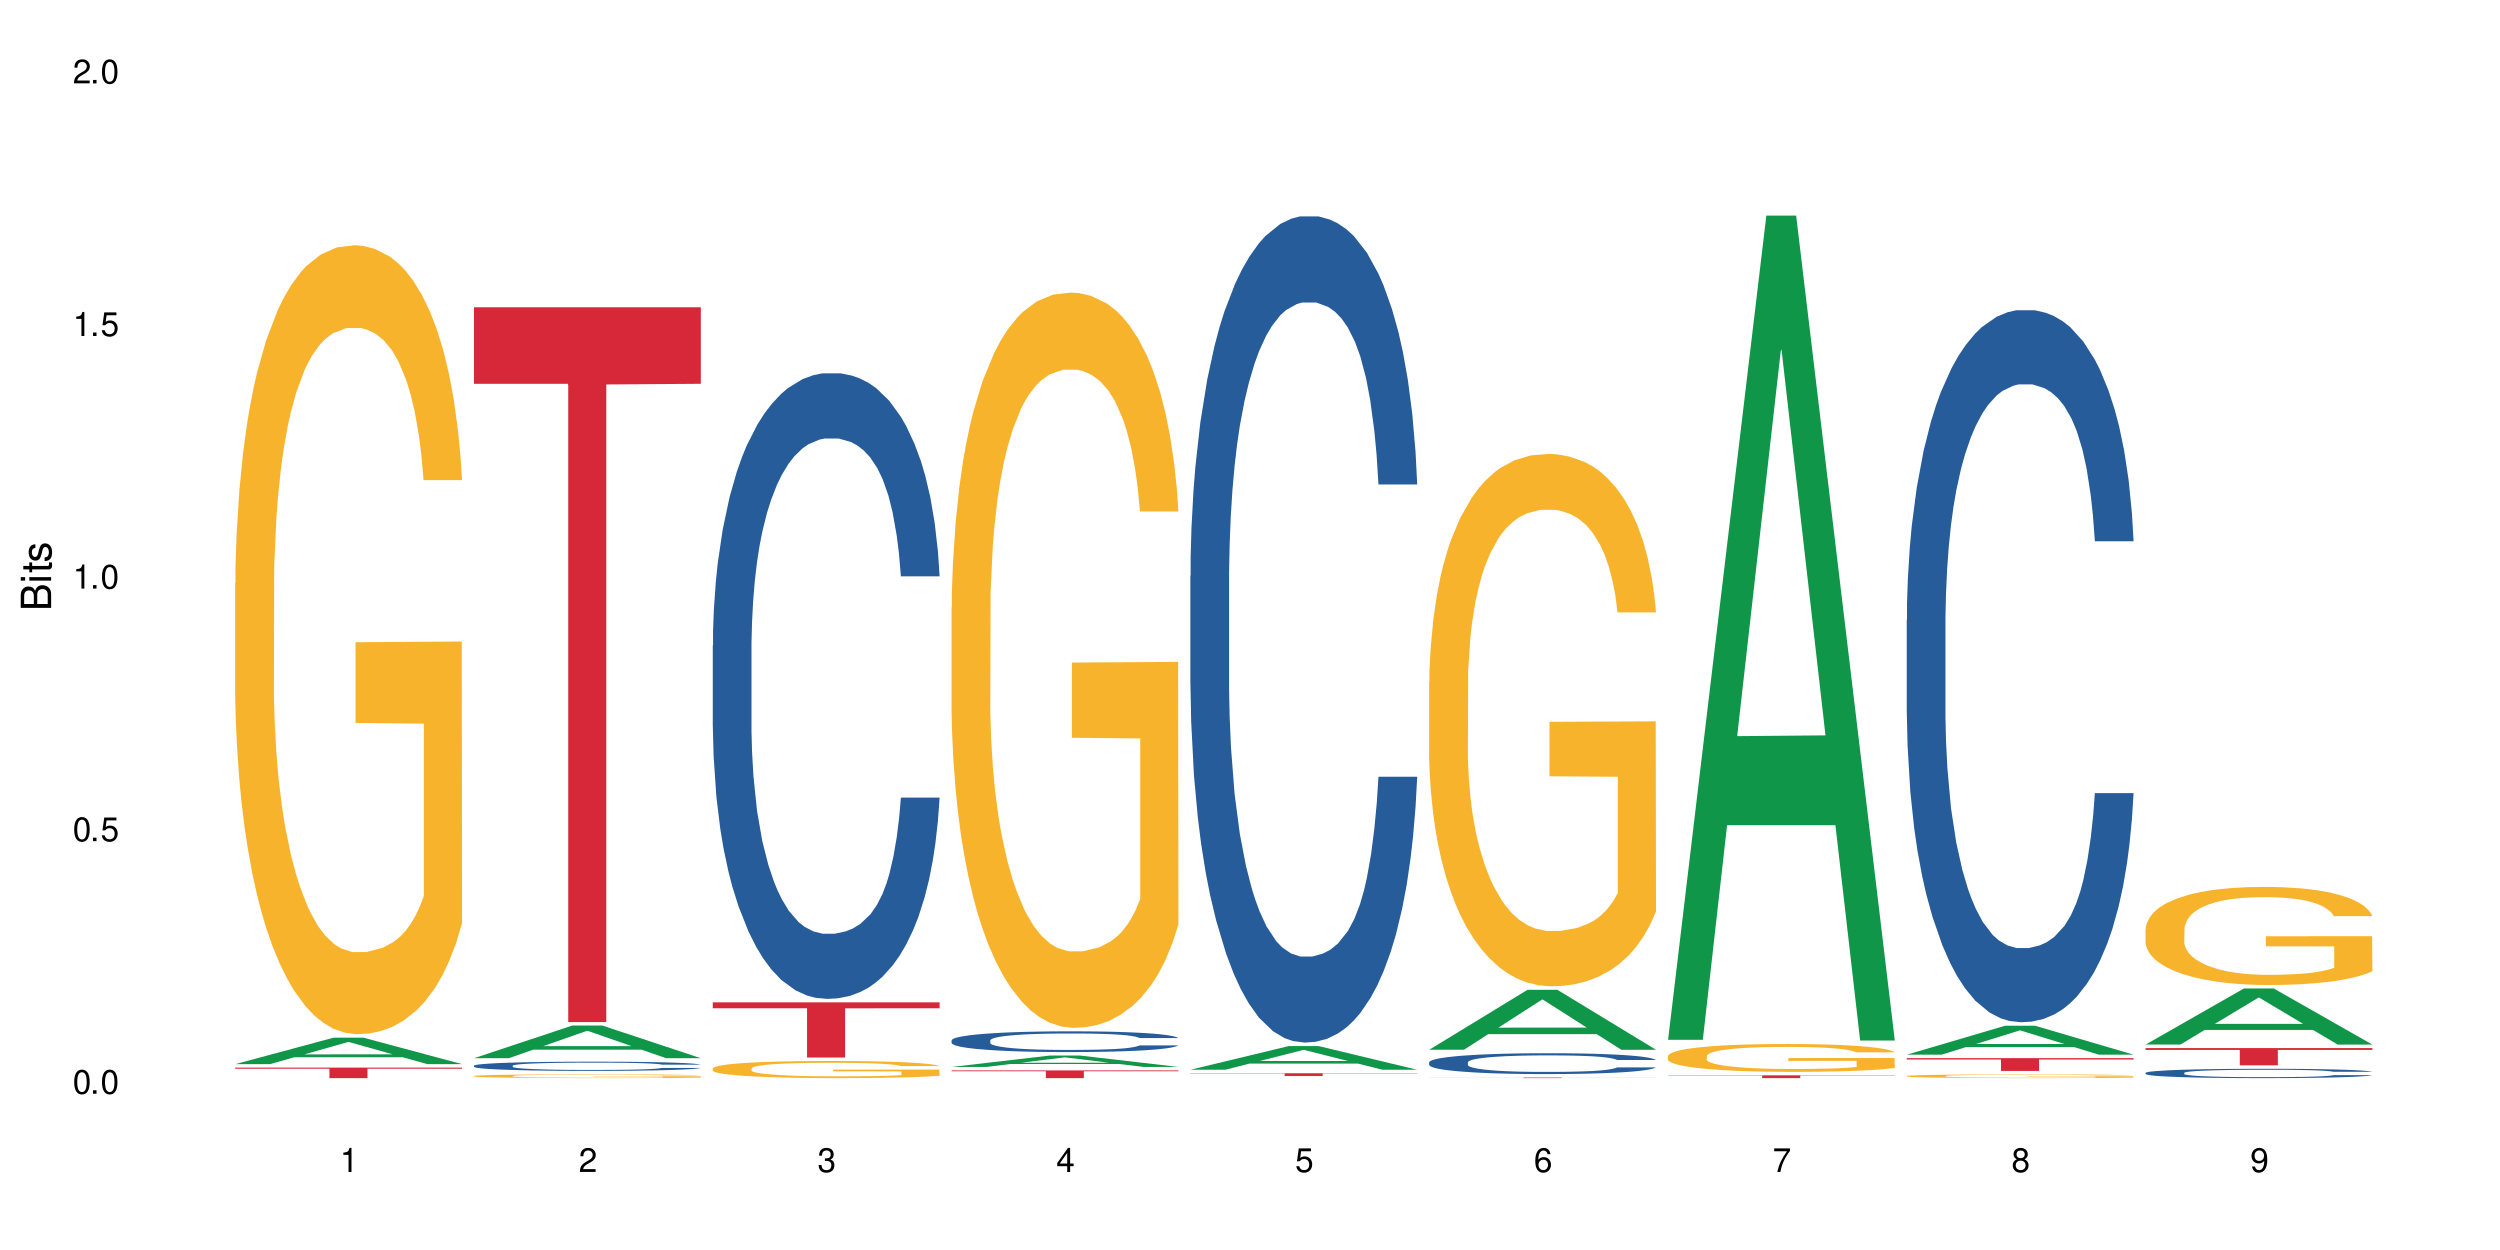 <?xml version="1.0" encoding="UTF-8"?>
<svg xmlns="http://www.w3.org/2000/svg" xmlns:xlink="http://www.w3.org/1999/xlink" width="720" height="360" viewBox="0 0 720 360">
<defs>
<g>
<g id="glyph-0-0">
</g>
<g id="glyph-0-1">
<path d="M 2.641 -6.938 C 2 -6.938 1.422 -6.656 1.078 -6.172 C 0.641 -5.562 0.406 -4.641 0.406 -3.359 C 0.406 -1.016 1.188 0.219 2.641 0.219 C 4.078 0.219 4.859 -1.016 4.859 -3.297 C 4.859 -4.641 4.656 -5.547 4.203 -6.172 C 3.844 -6.656 3.281 -6.938 2.641 -6.938 Z M 2.641 -6.188 C 3.547 -6.188 4 -5.25 4 -3.375 C 4 -1.406 3.562 -0.484 2.625 -0.484 C 1.734 -0.484 1.281 -1.438 1.281 -3.344 C 1.281 -5.25 1.734 -6.188 2.641 -6.188 Z M 2.641 -6.188 "/>
</g>
<g id="glyph-0-2">
<path d="M 1.828 -1 L 0.828 -1 L 0.828 0 L 1.828 0 Z M 1.828 -1 "/>
</g>
<g id="glyph-0-3">
<path d="M 4.562 -6.797 L 1.062 -6.797 L 0.547 -3.094 L 1.328 -3.094 C 1.719 -3.562 2.047 -3.734 2.578 -3.734 C 3.484 -3.734 4.062 -3.109 4.062 -2.094 C 4.062 -1.125 3.484 -0.531 2.578 -0.531 C 1.828 -0.531 1.375 -0.906 1.188 -1.672 L 0.328 -1.672 C 0.453 -1.109 0.547 -0.844 0.75 -0.594 C 1.125 -0.078 1.828 0.219 2.594 0.219 C 3.969 0.219 4.922 -0.781 4.922 -2.219 C 4.922 -3.562 4.031 -4.484 2.719 -4.484 C 2.25 -4.484 1.859 -4.359 1.469 -4.062 L 1.734 -5.969 L 4.562 -5.969 Z M 4.562 -6.797 "/>
</g>
<g id="glyph-0-4">
<path d="M 2.484 -4.938 L 2.484 0 L 3.328 0 L 3.328 -6.938 L 2.766 -6.938 C 2.469 -5.875 2.281 -5.734 0.984 -5.562 L 0.984 -4.938 Z M 2.484 -4.938 "/>
</g>
<g id="glyph-0-5">
<path d="M 4.859 -0.828 L 1.281 -0.828 C 1.359 -1.406 1.672 -1.781 2.5 -2.281 L 3.469 -2.828 C 4.406 -3.344 4.906 -4.062 4.906 -4.906 C 4.906 -5.484 4.672 -6.031 4.266 -6.406 C 3.859 -6.766 3.375 -6.938 2.719 -6.938 C 1.859 -6.938 1.219 -6.625 0.844 -6.031 C 0.609 -5.672 0.5 -5.234 0.484 -4.531 L 1.328 -4.531 C 1.359 -5.016 1.406 -5.281 1.531 -5.516 C 1.75 -5.938 2.188 -6.203 2.703 -6.203 C 3.469 -6.203 4.031 -5.641 4.031 -4.891 C 4.031 -4.344 3.719 -3.859 3.125 -3.516 L 2.234 -3 C 0.812 -2.172 0.406 -1.531 0.328 -0.016 L 4.859 -0.016 Z M 4.859 -0.828 "/>
</g>
<g id="glyph-0-6">
<path d="M 2.125 -3.188 L 2.578 -3.188 C 3.5 -3.188 3.984 -2.766 3.984 -1.922 C 3.984 -1.062 3.469 -0.531 2.594 -0.531 C 1.656 -0.531 1.203 -1 1.156 -2.016 L 0.312 -2.016 C 0.344 -1.453 0.438 -1.094 0.609 -0.781 C 0.953 -0.109 1.625 0.219 2.547 0.219 C 3.953 0.219 4.859 -0.625 4.859 -1.938 C 4.859 -2.828 4.516 -3.297 3.703 -3.594 C 4.344 -3.844 4.656 -4.328 4.656 -5.031 C 4.656 -6.219 3.875 -6.938 2.578 -6.938 C 1.203 -6.938 0.484 -6.172 0.453 -4.703 L 1.297 -4.703 C 1.312 -5.125 1.344 -5.359 1.453 -5.578 C 1.641 -5.969 2.062 -6.203 2.594 -6.203 C 3.344 -6.203 3.797 -5.75 3.797 -5 C 3.797 -4.516 3.609 -4.219 3.25 -4.047 C 3.016 -3.953 2.703 -3.922 2.125 -3.906 Z M 2.125 -3.188 "/>
</g>
<g id="glyph-0-7">
<path d="M 3.141 -1.672 L 3.141 0 L 3.984 0 L 3.984 -1.672 L 4.984 -1.672 L 4.984 -2.438 L 3.984 -2.438 L 3.984 -6.938 L 3.359 -6.938 L 0.266 -2.578 L 0.266 -1.672 Z M 3.141 -2.438 L 1 -2.438 L 3.141 -5.5 Z M 3.141 -2.438 "/>
</g>
<g id="glyph-0-8">
<path d="M 4.781 -5.125 C 4.609 -6.266 3.891 -6.938 2.844 -6.938 C 2.094 -6.938 1.422 -6.578 1.031 -5.953 C 0.594 -5.266 0.406 -4.422 0.406 -3.172 C 0.406 -2 0.578 -1.25 0.984 -0.641 C 1.359 -0.078 1.953 0.219 2.703 0.219 C 3.984 0.219 4.922 -0.75 4.922 -2.094 C 4.922 -3.375 4.062 -4.281 2.844 -4.281 C 2.172 -4.281 1.641 -4.031 1.281 -3.516 C 1.281 -5.234 1.828 -6.188 2.797 -6.188 C 3.391 -6.188 3.797 -5.797 3.938 -5.125 Z M 2.734 -3.531 C 3.547 -3.531 4.062 -2.953 4.062 -2.031 C 4.062 -1.156 3.484 -0.531 2.703 -0.531 C 1.922 -0.531 1.328 -1.188 1.328 -2.078 C 1.328 -2.938 1.906 -3.531 2.734 -3.531 Z M 2.734 -3.531 "/>
</g>
<g id="glyph-0-9">
<path d="M 4.984 -6.797 L 0.438 -6.797 L 0.438 -5.969 L 4.109 -5.969 C 2.5 -3.656 1.828 -2.234 1.328 0 L 2.219 0 C 2.594 -2.172 3.453 -4.047 4.984 -6.094 Z M 4.984 -6.797 "/>
</g>
<g id="glyph-0-10">
<path d="M 3.75 -3.656 C 4.469 -4.094 4.688 -4.438 4.688 -5.078 C 4.688 -6.172 3.844 -6.938 2.641 -6.938 C 1.438 -6.938 0.594 -6.172 0.594 -5.094 C 0.594 -4.438 0.812 -4.094 1.516 -3.656 C 0.734 -3.266 0.359 -2.703 0.359 -1.922 C 0.359 -0.656 1.281 0.219 2.641 0.219 C 3.984 0.219 4.922 -0.656 4.922 -1.922 C 4.922 -2.703 4.531 -3.266 3.75 -3.656 Z M 2.641 -6.188 C 3.359 -6.188 3.812 -5.75 3.812 -5.062 C 3.812 -4.406 3.344 -3.984 2.641 -3.984 C 1.922 -3.984 1.453 -4.406 1.453 -5.078 C 1.453 -5.75 1.922 -6.188 2.641 -6.188 Z M 2.641 -3.266 C 3.484 -3.266 4.062 -2.719 4.062 -1.906 C 4.062 -1.078 3.484 -0.531 2.625 -0.531 C 1.797 -0.531 1.219 -1.094 1.219 -1.906 C 1.219 -2.719 1.781 -3.266 2.641 -3.266 Z M 2.641 -3.266 "/>
</g>
<g id="glyph-0-11">
<path d="M 0.516 -1.578 C 0.672 -0.453 1.406 0.219 2.438 0.219 C 3.188 0.219 3.859 -0.141 4.266 -0.766 C 4.688 -1.453 4.891 -2.297 4.891 -3.547 C 4.891 -4.719 4.703 -5.453 4.312 -6.078 C 3.938 -6.641 3.344 -6.938 2.594 -6.938 C 1.297 -6.938 0.359 -5.969 0.359 -4.625 C 0.359 -3.344 1.234 -2.453 2.453 -2.453 C 3.094 -2.453 3.578 -2.672 4.016 -3.203 C 4 -1.484 3.469 -0.531 2.5 -0.531 C 1.906 -0.531 1.484 -0.906 1.359 -1.578 Z M 2.578 -6.203 C 3.375 -6.203 3.969 -5.531 3.969 -4.641 C 3.969 -3.797 3.391 -3.188 2.547 -3.188 C 1.734 -3.188 1.234 -3.766 1.234 -4.688 C 1.234 -5.562 1.797 -6.203 2.578 -6.203 Z M 2.578 -6.203 "/>
</g>
<g id="glyph-1-0">
</g>
<g id="glyph-1-1">
<path d="M 0 -0.953 L 0 -4.891 C 0 -5.719 -0.234 -6.344 -0.734 -6.797 C -1.188 -7.234 -1.812 -7.469 -2.5 -7.469 C -3.547 -7.469 -4.188 -7 -4.625 -5.875 C -4.984 -6.688 -5.625 -7.094 -6.531 -7.094 C -7.172 -7.094 -7.734 -6.859 -8.141 -6.391 C -8.562 -5.922 -8.75 -5.344 -8.75 -4.5 L -8.75 -0.953 Z M -4.984 -2.062 L -7.766 -2.062 L -7.766 -4.219 C -7.766 -4.844 -7.688 -5.203 -7.453 -5.5 C -7.219 -5.812 -6.859 -5.969 -6.375 -5.969 C -5.891 -5.969 -5.531 -5.812 -5.297 -5.5 C -5.062 -5.203 -4.984 -4.844 -4.984 -4.219 Z M -0.984 -2.062 L -4 -2.062 L -4 -4.781 C -4 -5.766 -3.438 -6.359 -2.484 -6.359 C -1.547 -6.359 -0.984 -5.766 -0.984 -4.781 Z M -0.984 -2.062 "/>
</g>
<g id="glyph-1-2">
<path d="M -6.281 -1.797 L -6.281 -0.797 L 0 -0.797 L 0 -1.797 Z M -8.75 -1.797 L -8.75 -0.797 L -7.484 -0.797 L -7.484 -1.797 Z M -8.75 -1.797 "/>
</g>
<g id="glyph-1-3">
<path d="M -6.281 -3.047 L -6.281 -2.016 L -8.016 -2.016 L -8.016 -1.016 L -6.281 -1.016 L -6.281 -0.172 L -5.469 -0.172 L -5.469 -1.016 L -0.719 -1.016 C -0.078 -1.016 0.281 -1.453 0.281 -2.234 C 0.281 -2.5 0.25 -2.719 0.188 -3.047 L -0.641 -3.047 C -0.609 -2.906 -0.594 -2.766 -0.594 -2.562 C -0.594 -2.141 -0.719 -2.016 -1.156 -2.016 L -5.469 -2.016 L -5.469 -3.047 Z M -6.281 -3.047 "/>
</g>
<g id="glyph-1-4">
<path d="M -4.531 -5.25 C -5.766 -5.25 -6.469 -4.422 -6.469 -2.969 C -6.469 -1.516 -5.719 -0.562 -4.547 -0.562 C -3.562 -0.562 -3.094 -1.062 -2.734 -2.562 L -2.516 -3.484 C -2.344 -4.188 -2.094 -4.469 -1.641 -4.469 C -1.047 -4.469 -0.641 -3.875 -0.641 -3 C -0.641 -2.453 -0.797 -2 -1.062 -1.75 C -1.25 -1.594 -1.422 -1.531 -1.875 -1.469 L -1.875 -0.406 C -0.422 -0.453 0.281 -1.266 0.281 -2.922 C 0.281 -4.5 -0.5 -5.516 -1.719 -5.516 C -2.656 -5.516 -3.172 -4.984 -3.469 -3.734 L -3.703 -2.766 C -3.891 -1.953 -4.156 -1.609 -4.594 -1.609 C -5.188 -1.609 -5.547 -2.125 -5.547 -2.938 C -5.547 -3.75 -5.203 -4.172 -4.531 -4.203 Z M -4.531 -5.25 "/>
</g>
</g>
</defs>
<rect x="-72" y="-36" width="864" height="432" fill="rgb(100%, 100%, 100%)" fill-opacity="1"/>
<path fill-rule="nonzero" fill="rgb(6.275%, 58.824%, 28.235%)" fill-opacity="1" d="M 67.73 306.469 L 67.801 306.461 L 96.07 298.848 L 104.656 298.848 L 133.066 306.473 L 123.082 306.473 L 115.965 304.484 L 84.762 304.484 L 77.781 306.469 L 67.73 306.469 L 87.766 303.66 L 113.102 303.652 L 100.469 300.094 L 100.328 300.086 L 100.188 300.109 L 87.695 303.652 L 87.766 303.66 Z M 67.73 306.469 "/>
<path fill-rule="nonzero" fill="rgb(96.863%, 70.196%, 16.863%)" fill-opacity="1" d="M 67.73 167.945 L 67.812 167.738 L 67.812 163.59 L 68.129 154.25 L 68.926 141.383 L 69.961 130.801 L 71.078 122.5 L 71.793 118.141 L 72.988 111.918 L 74.023 107.352 L 76.656 98.012 L 80 89.297 L 81.832 85.562 L 83.906 82.035 L 86.852 78.09 L 88.207 76.641 L 92.352 73.32 L 97.051 71.242 L 102.23 70.621 L 104.621 70.828 L 107.887 71.66 L 112.348 73.941 L 114.898 76.016 L 116.891 78.09 L 118.961 80.789 L 121.512 84.941 L 123.902 89.918 L 125.816 94.898 L 127.727 101.125 L 129.32 107.766 L 130.676 115.031 L 131.871 123.746 L 132.586 131.008 L 133.066 138.27 L 121.988 138.27 L 121.352 131.008 L 120.637 125.406 L 119.441 118.559 L 118.246 113.578 L 117.051 109.633 L 114.82 104.238 L 112.906 100.918 L 110.516 98.012 L 108.207 96.145 L 105.578 94.898 L 103.984 94.484 L 99.762 94.484 L 95.938 95.938 L 93.707 97.598 L 92.113 99.258 L 89.879 102.371 L 88.527 104.859 L 87.73 106.52 L 85.34 112.953 L 83.746 118.766 L 82.871 122.707 L 81.754 128.934 L 80.957 134.535 L 80.082 142.836 L 79.602 149.062 L 78.965 163.172 L 78.887 200.527 L 79.125 208.41 L 79.602 216.922 L 80.238 224.391 L 81.195 232.277 L 82.152 238.293 L 83.824 246.387 L 85.258 251.781 L 86.375 255.309 L 88.527 260.914 L 89.402 262.781 L 91.473 266.516 L 93.625 269.422 L 96.254 271.91 L 98.246 273.156 L 101.434 274.195 L 105.496 274.195 L 110.277 272.949 L 113.305 271.289 L 115.379 269.629 L 116.73 268.176 L 118.406 265.895 L 119.602 263.82 L 120.715 261.535 L 122.07 258.008 L 122.07 208.41 L 102.391 208.203 L 102.391 184.961 L 132.984 184.754 L 133.066 265.895 L 131.391 271.496 L 129.32 276.891 L 127.328 281.043 L 125.258 284.57 L 122.309 288.512 L 119.918 291.004 L 116.254 293.91 L 112.906 295.777 L 109.402 297.02 L 106.293 297.645 L 102.629 297.852 L 99.363 297.438 L 95.855 296.191 L 93.066 294.531 L 90.52 292.457 L 87.969 289.758 L 84.781 285.398 L 82.711 281.871 L 80.559 277.516 L 78.406 272.328 L 76.496 266.723 L 75.219 262.367 L 73.945 257.387 L 72.59 251.16 L 71.316 244.105 L 70.359 237.672 L 69.484 230.41 L 68.848 223.559 L 68.211 214.223 L 67.891 206.75 L 67.73 200.32 Z M 67.73 167.945 "/>
<path fill-rule="nonzero" fill="rgb(83.922%, 15.686%, 22.353%)" fill-opacity="1" d="M 67.73 307.473 L 133.066 307.473 L 133.066 307.797 L 105.836 307.801 L 105.836 310.5 L 94.879 310.5 L 94.879 307.801 L 94.723 307.797 L 67.73 307.797 Z M 67.73 307.473 "/>
<path fill-rule="nonzero" fill="rgb(6.275%, 58.824%, 28.235%)" fill-opacity="1" d="M 136.504 304.758 L 136.574 304.75 L 164.844 295.344 L 173.43 295.344 L 201.836 304.766 L 191.855 304.766 L 184.738 302.309 L 153.535 302.309 L 146.555 304.758 L 136.504 304.758 L 156.535 301.289 L 181.875 301.281 L 169.242 296.883 L 169.102 296.875 L 168.961 296.902 L 156.469 301.281 L 156.535 301.289 Z M 136.504 304.758 "/>
<path fill-rule="nonzero" fill="rgb(14.51%, 36.078%, 60%)" fill-opacity="1" d="M 136.504 306.918 L 136.582 306.914 L 136.582 306.855 L 136.824 306.766 L 137.379 306.648 L 137.938 306.57 L 139.371 306.426 L 141.363 306.289 L 143.434 306.18 L 144.949 306.117 L 146.305 306.07 L 149.41 305.98 L 151.402 305.934 L 153.555 305.895 L 156.184 305.852 L 158.098 305.828 L 162.398 305.789 L 165.586 305.773 L 168.055 305.766 L 173.395 305.766 L 176.582 305.773 L 178.891 305.785 L 181.441 305.805 L 183.594 305.828 L 187.336 305.883 L 190.684 305.949 L 192.195 305.988 L 194.586 306.062 L 196.418 306.137 L 197.695 306.199 L 199.129 306.289 L 200.402 306.398 L 201.359 306.52 L 201.836 306.625 L 190.684 306.625 L 190.125 306.527 L 189.488 306.453 L 188.293 306.355 L 187.098 306.285 L 185.426 306.215 L 183.91 306.168 L 181.84 306.121 L 180.008 306.094 L 178.094 306.07 L 176.262 306.055 L 172.758 306.043 L 168.691 306.043 L 167.18 306.047 L 164.07 306.066 L 162.398 306.082 L 160.008 306.117 L 158.336 306.148 L 156.344 306.195 L 154.988 306.238 L 153.316 306.301 L 152.121 306.355 L 150.766 306.438 L 149.969 306.496 L 149.25 306.562 L 148.613 306.645 L 148.137 306.73 L 147.816 306.82 L 147.66 306.906 L 147.66 307.281 L 147.816 307.367 L 148.215 307.469 L 149.25 307.617 L 150.766 307.746 L 152.52 307.848 L 154.191 307.922 L 155.148 307.953 L 156.422 307.992 L 158.414 308.043 L 161.281 308.09 L 162.957 308.109 L 165.504 308.129 L 168.137 308.137 L 171.641 308.137 L 174.746 308.129 L 176.82 308.117 L 178.973 308.098 L 181.918 308.055 L 183.75 308.016 L 185.344 307.973 L 186.539 307.926 L 187.336 307.887 L 188.531 307.812 L 189.488 307.73 L 190.203 307.645 L 190.684 307.562 L 201.836 307.562 L 201.359 307.66 L 200.645 307.754 L 199.926 307.824 L 198.809 307.91 L 197.535 307.984 L 195.703 308.066 L 194.188 308.125 L 192.195 308.184 L 190.363 308.23 L 188.371 308.273 L 185.426 308.32 L 183.512 308.344 L 181.441 308.367 L 178.973 308.387 L 175.863 308.402 L 172.516 308.414 L 169.41 308.414 L 166.062 308.41 L 163.594 308.398 L 160.328 308.379 L 156.262 308.336 L 153.316 308.289 L 151.004 308.242 L 149.012 308.195 L 146.781 308.129 L 143.914 308.023 L 142.16 307.941 L 140.965 307.871 L 139.609 307.777 L 138.656 307.691 L 137.539 307.559 L 136.742 307.387 L 136.504 307.254 Z M 136.504 306.918 "/>
<path fill-rule="nonzero" fill="rgb(96.863%, 70.196%, 16.863%)" fill-opacity="1" d="M 136.504 309.879 L 136.582 309.875 L 136.582 309.855 L 136.902 309.812 L 137.699 309.75 L 138.734 309.699 L 139.852 309.66 L 140.566 309.641 L 141.762 309.609 L 142.797 309.586 L 145.426 309.543 L 148.773 309.5 L 150.605 309.484 L 152.68 309.465 L 155.625 309.449 L 156.98 309.441 L 161.125 309.426 L 165.824 309.414 L 173.395 309.414 L 176.66 309.418 L 181.121 309.43 L 183.672 309.438 L 185.664 309.449 L 187.734 309.461 L 190.285 309.48 L 192.676 309.504 L 194.586 309.527 L 196.5 309.559 L 198.094 309.59 L 199.449 309.625 L 200.645 309.668 L 201.359 309.699 L 201.836 309.734 L 190.762 309.734 L 190.125 309.699 L 189.41 309.676 L 188.215 309.641 L 187.02 309.617 L 185.824 309.598 L 183.594 309.574 L 181.68 309.559 L 179.289 309.543 L 176.98 309.535 L 174.348 309.527 L 168.535 309.527 L 164.707 309.535 L 162.477 309.543 L 160.883 309.551 L 158.652 309.562 L 157.301 309.574 L 156.504 309.582 L 154.113 309.613 L 152.52 309.641 L 151.641 309.66 L 150.527 309.691 L 149.73 309.719 L 148.852 309.758 L 148.375 309.789 L 147.738 309.855 L 147.66 310.035 L 147.898 310.07 L 148.375 310.113 L 149.012 310.148 L 149.969 310.184 L 150.926 310.215 L 152.598 310.254 L 154.031 310.277 L 155.148 310.297 L 157.301 310.32 L 158.176 310.332 L 160.246 310.348 L 162.398 310.363 L 165.027 310.375 L 167.02 310.379 L 170.207 310.387 L 174.27 310.387 L 179.051 310.379 L 182.078 310.371 L 184.148 310.363 L 185.504 310.355 L 187.176 310.348 L 188.371 310.336 L 189.488 310.324 L 190.844 310.309 L 190.844 310.07 L 171.164 310.07 L 171.164 309.957 L 201.758 309.957 L 201.836 310.348 L 200.164 310.371 L 198.094 310.398 L 196.102 310.418 L 194.031 310.434 L 191.082 310.453 L 188.691 310.465 L 185.027 310.48 L 181.68 310.488 L 178.176 310.496 L 175.066 310.496 L 171.402 310.5 L 168.137 310.496 L 164.629 310.492 L 161.84 310.484 L 159.289 310.473 L 156.742 310.461 L 153.555 310.438 L 151.484 310.422 L 149.332 310.402 L 147.18 310.375 L 145.27 310.352 L 143.992 310.328 L 142.719 310.305 L 141.363 310.277 L 140.09 310.242 L 139.133 310.211 L 138.258 310.176 L 137.617 310.145 L 136.98 310.098 L 136.664 310.062 L 136.504 310.031 Z M 136.504 309.879 "/>
<path fill-rule="nonzero" fill="rgb(83.922%, 15.686%, 22.353%)" fill-opacity="1" d="M 136.504 88.496 L 201.836 88.496 L 201.836 110.531 L 174.609 110.723 L 174.609 294.348 L 163.652 294.348 L 163.652 110.918 L 163.496 110.531 L 136.504 110.531 Z M 136.504 88.496 "/>
<path fill-rule="nonzero" fill="rgb(14.51%, 36.078%, 60%)" fill-opacity="1" d="M 205.277 185.91 L 205.355 185.746 L 205.355 181.793 L 205.594 175.535 L 206.152 167.629 L 206.711 162.195 L 208.145 152.48 L 210.137 143.094 L 212.207 135.848 L 213.723 131.566 L 215.078 128.27 L 218.184 122.18 L 220.176 119.051 L 222.328 116.25 L 224.957 113.449 L 226.867 111.805 L 231.172 109.168 L 234.359 108.016 L 236.828 107.523 L 242.168 107.523 L 245.352 108.18 L 247.664 109.004 L 250.215 110.32 L 252.363 111.805 L 256.109 115.426 L 259.457 120.039 L 260.969 122.672 L 263.359 127.777 L 265.191 132.719 L 266.469 137 L 267.902 143.094 L 269.176 150.504 L 270.133 158.902 L 270.609 165.984 L 259.457 165.984 L 258.898 159.395 L 258.262 154.293 L 257.066 147.539 L 255.871 142.762 L 254.195 137.988 L 252.684 134.859 L 250.613 131.73 L 248.777 129.754 L 246.867 128.27 L 245.035 127.285 L 241.527 126.297 L 237.465 126.297 L 235.953 126.625 L 232.844 127.941 L 231.172 129.094 L 228.781 131.402 L 227.109 133.543 L 225.117 136.836 L 223.762 139.633 L 222.09 143.918 L 220.895 147.703 L 219.539 153.137 L 218.742 157.254 L 218.023 161.867 L 217.387 167.301 L 216.91 173.066 L 216.59 179.156 L 216.43 185.086 L 216.43 210.613 L 216.59 216.539 L 216.988 223.457 L 218.023 233.504 L 219.539 242.23 L 221.293 249.148 L 222.965 254.086 L 223.922 256.395 L 225.195 259.027 L 227.188 262.32 L 230.055 265.617 L 231.73 266.934 L 234.277 268.25 L 236.906 268.91 L 240.414 268.91 L 243.52 268.25 L 245.594 267.426 L 247.742 266.109 L 250.691 263.309 L 252.523 260.676 L 254.117 257.547 L 255.312 254.418 L 256.109 251.781 L 257.305 246.676 L 258.262 241.078 L 258.977 235.312 L 259.457 229.715 L 270.609 229.715 L 270.133 236.301 L 269.414 242.727 L 268.699 247.5 L 267.582 253.266 L 266.309 258.371 L 264.477 264.133 L 262.961 267.922 L 260.969 272.039 L 259.137 275.168 L 257.145 277.965 L 254.195 281.262 L 252.285 282.906 L 250.215 284.391 L 247.742 285.707 L 244.637 286.859 L 241.289 287.52 L 238.184 287.684 L 234.836 287.352 L 232.367 286.695 L 229.098 285.211 L 225.035 282.25 L 222.09 279.121 L 219.777 275.992 L 217.785 272.695 L 215.555 268.25 L 212.688 261.004 L 210.934 255.406 L 209.738 250.793 L 208.383 244.371 L 207.426 238.609 L 206.312 229.387 L 205.516 217.691 L 205.277 208.637 Z M 205.277 185.91 "/>
<path fill-rule="nonzero" fill="rgb(96.863%, 70.196%, 16.863%)" fill-opacity="1" d="M 205.277 307.676 L 205.355 307.672 L 205.355 307.582 L 205.676 307.379 L 206.473 307.102 L 207.508 306.871 L 208.621 306.691 L 209.34 306.598 L 210.535 306.461 L 211.57 306.363 L 214.199 306.16 L 217.547 305.969 L 219.379 305.887 L 221.449 305.812 L 224.398 305.727 L 225.754 305.695 L 229.895 305.621 L 234.598 305.578 L 239.777 305.562 L 242.168 305.57 L 245.434 305.586 L 249.895 305.637 L 252.445 305.68 L 254.438 305.727 L 256.508 305.785 L 259.059 305.875 L 261.449 305.984 L 263.359 306.09 L 265.273 306.227 L 266.867 306.371 L 268.219 306.527 L 269.414 306.719 L 270.133 306.875 L 270.609 307.035 L 259.535 307.035 L 258.898 306.875 L 258.18 306.754 L 256.984 306.605 L 255.789 306.496 L 254.594 306.41 L 252.363 306.293 L 250.453 306.223 L 248.062 306.16 L 245.75 306.117 L 243.121 306.09 L 241.527 306.082 L 237.305 306.082 L 233.48 306.113 L 231.25 306.148 L 229.656 306.188 L 227.426 306.254 L 226.07 306.309 L 225.273 306.344 L 222.883 306.484 L 221.293 306.609 L 220.414 306.695 L 219.301 306.832 L 218.504 306.953 L 217.625 307.133 L 217.148 307.27 L 216.512 307.574 L 216.43 308.387 L 216.672 308.555 L 217.148 308.742 L 217.785 308.902 L 218.742 309.074 L 219.699 309.207 L 221.371 309.383 L 222.805 309.5 L 223.922 309.574 L 226.07 309.695 L 226.949 309.738 L 229.02 309.816 L 231.172 309.883 L 233.801 309.934 L 235.793 309.961 L 238.98 309.984 L 243.043 309.984 L 247.824 309.957 L 250.852 309.922 L 252.922 309.887 L 254.277 309.855 L 255.949 309.805 L 257.145 309.758 L 258.262 309.711 L 259.613 309.633 L 259.613 308.555 L 239.934 308.551 L 239.934 308.047 L 270.531 308.043 L 270.609 309.805 L 268.938 309.926 L 266.867 310.043 L 264.875 310.133 L 262.801 310.211 L 259.855 310.297 L 257.465 310.352 L 253.801 310.414 L 250.453 310.453 L 246.945 310.48 L 243.84 310.496 L 240.176 310.5 L 236.906 310.488 L 233.402 310.461 L 230.613 310.426 L 228.062 310.383 L 225.516 310.324 L 222.328 310.227 L 220.254 310.152 L 218.105 310.059 L 215.953 309.945 L 214.039 309.824 L 212.766 309.727 L 211.492 309.621 L 210.137 309.484 L 208.863 309.332 L 207.906 309.191 L 207.027 309.035 L 206.391 308.887 L 205.754 308.684 L 205.438 308.52 L 205.277 308.379 Z M 205.277 307.676 "/>
<path fill-rule="nonzero" fill="rgb(83.922%, 15.686%, 22.353%)" fill-opacity="1" d="M 205.277 288.68 L 270.609 288.68 L 270.609 290.379 L 243.383 290.395 L 243.383 304.566 L 232.426 304.566 L 232.426 290.41 L 232.266 290.379 L 205.277 290.379 Z M 205.277 288.68 "/>
<path fill-rule="nonzero" fill="rgb(6.275%, 58.824%, 28.235%)" fill-opacity="1" d="M 274.051 307.281 L 274.117 307.277 L 302.387 303.992 L 310.973 303.992 L 339.383 307.281 L 329.402 307.281 L 322.281 306.426 L 291.082 306.426 L 284.102 307.281 L 274.051 307.281 L 294.082 306.07 L 319.422 306.066 L 306.785 304.531 L 306.645 304.527 L 306.508 304.535 L 294.012 306.066 L 294.082 306.07 Z M 274.051 307.281 "/>
<path fill-rule="nonzero" fill="rgb(14.51%, 36.078%, 60%)" fill-opacity="1" d="M 274.051 299.625 L 274.129 299.617 L 274.129 299.488 L 274.367 299.277 L 274.926 299.016 L 275.484 298.836 L 276.918 298.516 L 278.91 298.203 L 280.98 297.965 L 282.496 297.824 L 283.848 297.715 L 286.957 297.512 L 288.949 297.406 L 291.102 297.316 L 293.73 297.223 L 295.641 297.168 L 299.945 297.082 L 303.129 297.043 L 305.602 297.027 L 310.938 297.027 L 314.125 297.047 L 316.438 297.074 L 318.984 297.117 L 321.137 297.168 L 324.883 297.289 L 328.23 297.441 L 329.742 297.527 L 332.133 297.695 L 333.965 297.859 L 335.238 298.004 L 336.676 298.203 L 337.949 298.449 L 338.906 298.727 L 339.383 298.961 L 328.23 298.961 L 327.672 298.746 L 327.035 298.574 L 325.84 298.352 L 324.645 298.195 L 322.969 298.035 L 321.457 297.93 L 319.383 297.828 L 317.551 297.762 L 315.641 297.715 L 313.809 297.68 L 310.301 297.648 L 306.238 297.648 L 304.723 297.66 L 301.617 297.703 L 299.945 297.742 L 297.555 297.816 L 295.879 297.887 L 293.887 297.996 L 292.535 298.09 L 290.859 298.23 L 289.664 298.355 L 288.312 298.539 L 287.516 298.672 L 286.797 298.828 L 286.16 299.008 L 285.684 299.199 L 285.363 299.398 L 285.203 299.598 L 285.203 300.441 L 285.363 300.637 L 285.762 300.867 L 286.797 301.199 L 288.312 301.488 L 290.062 301.719 L 291.738 301.883 L 292.691 301.957 L 293.969 302.047 L 295.961 302.156 L 298.828 302.266 L 300.5 302.309 L 303.051 302.352 L 305.68 302.375 L 309.188 302.375 L 312.293 302.352 L 314.363 302.324 L 316.516 302.281 L 319.465 302.188 L 321.297 302.102 L 322.891 301.996 L 324.086 301.895 L 324.883 301.805 L 326.078 301.637 L 327.035 301.449 L 327.75 301.262 L 328.23 301.074 L 339.383 301.074 L 338.906 301.293 L 338.188 301.504 L 337.473 301.664 L 336.355 301.855 L 335.082 302.023 L 333.25 302.215 L 331.734 302.34 L 329.742 302.477 L 327.91 302.582 L 325.918 302.672 L 322.969 302.781 L 321.059 302.836 L 318.984 302.887 L 316.516 302.93 L 313.41 302.969 L 310.062 302.988 L 306.957 302.996 L 303.609 302.984 L 301.141 302.961 L 297.871 302.914 L 293.809 302.816 L 290.859 302.711 L 288.551 302.609 L 286.559 302.5 L 284.328 302.352 L 281.457 302.113 L 279.707 301.926 L 278.512 301.773 L 277.156 301.559 L 276.199 301.371 L 275.086 301.062 L 274.289 300.676 L 274.051 300.375 Z M 274.051 299.625 "/>
<path fill-rule="nonzero" fill="rgb(96.863%, 70.196%, 16.863%)" fill-opacity="1" d="M 274.051 174.957 L 274.129 174.766 L 274.129 170.898 L 274.449 162.195 L 275.246 150.203 L 276.281 140.34 L 277.395 132.602 L 278.113 128.543 L 279.309 122.738 L 280.344 118.484 L 282.973 109.781 L 286.32 101.66 L 288.152 98.176 L 290.223 94.891 L 293.172 91.215 L 294.527 89.859 L 298.668 86.766 L 303.371 84.832 L 308.547 84.254 L 310.938 84.445 L 314.207 85.219 L 318.668 87.348 L 321.219 89.281 L 323.207 91.215 L 325.281 93.73 L 327.832 97.598 L 330.219 102.238 L 332.133 106.879 L 334.043 112.684 L 335.637 118.871 L 336.992 125.641 L 338.188 133.762 L 338.906 140.531 L 339.383 147.301 L 328.309 147.301 L 327.672 140.531 L 326.953 135.312 L 325.758 128.93 L 324.562 124.285 L 323.367 120.613 L 321.137 115.582 L 319.227 112.488 L 316.836 109.781 L 314.523 108.043 L 311.895 106.879 L 310.301 106.492 L 306.078 106.492 L 302.254 107.848 L 300.023 109.395 L 298.43 110.941 L 296.199 113.844 L 294.844 116.164 L 294.047 117.711 L 291.656 123.707 L 290.062 129.121 L 289.188 132.797 L 288.07 138.598 L 287.273 143.82 L 286.398 151.555 L 285.922 157.359 L 285.285 170.512 L 285.203 205.324 L 285.441 212.672 L 285.922 220.602 L 286.559 227.562 L 287.516 234.914 L 288.469 240.523 L 290.145 248.062 L 291.578 253.094 L 292.691 256.379 L 294.844 261.602 L 295.723 263.344 L 297.793 266.824 L 299.945 269.531 L 302.574 271.852 L 304.566 273.012 L 307.75 273.98 L 311.816 273.98 L 316.598 272.82 L 319.625 271.273 L 321.695 269.727 L 323.051 268.371 L 324.723 266.242 L 325.918 264.309 L 327.035 262.184 L 328.387 258.895 L 328.387 212.672 L 308.707 212.477 L 308.707 190.816 L 339.305 190.625 L 339.383 266.242 L 337.711 271.465 L 335.637 276.496 L 333.645 280.363 L 331.574 283.648 L 328.625 287.324 L 326.238 289.645 L 322.57 292.352 L 319.227 294.094 L 315.719 295.254 L 312.613 295.836 L 308.945 296.027 L 305.68 295.641 L 302.176 294.48 L 299.387 292.934 L 296.836 291 L 294.285 288.484 L 291.102 284.426 L 289.027 281.137 L 286.875 277.074 L 284.727 272.238 L 282.812 267.02 L 281.539 262.957 L 280.266 258.316 L 278.91 252.512 L 277.633 245.938 L 276.68 239.941 L 275.801 233.172 L 275.164 226.789 L 274.527 218.086 L 274.207 211.125 L 274.051 205.129 Z M 274.051 174.957 "/>
<path fill-rule="nonzero" fill="rgb(83.922%, 15.686%, 22.353%)" fill-opacity="1" d="M 274.051 308.281 L 339.383 308.281 L 339.383 308.52 L 312.152 308.52 L 312.152 310.5 L 301.199 310.5 L 301.199 308.523 L 301.039 308.52 L 274.051 308.52 Z M 274.051 308.281 "/>
<path fill-rule="nonzero" fill="rgb(6.275%, 58.824%, 28.235%)" fill-opacity="1" d="M 342.82 308.086 L 342.891 308.078 L 371.16 301.266 L 379.746 301.266 L 408.156 308.09 L 398.176 308.09 L 391.055 306.309 L 359.852 306.309 L 352.875 308.086 L 342.82 308.086 L 362.855 305.57 L 388.191 305.566 L 375.559 302.379 L 375.418 302.375 L 375.281 302.395 L 362.785 305.566 L 362.855 305.57 Z M 342.82 308.086 "/>
<path fill-rule="nonzero" fill="rgb(14.51%, 36.078%, 60%)" fill-opacity="1" d="M 342.82 165.852 L 342.902 165.637 L 342.902 160.418 L 343.141 152.152 L 343.699 141.711 L 344.258 134.535 L 345.691 121.703 L 347.684 109.305 L 349.754 99.734 L 351.266 94.078 L 352.621 89.73 L 355.73 81.684 L 357.723 77.551 L 359.871 73.852 L 362.5 70.156 L 364.414 67.98 L 368.715 64.5 L 371.902 62.977 L 374.375 62.324 L 379.711 62.324 L 382.898 63.195 L 385.211 64.281 L 387.758 66.023 L 389.91 67.98 L 393.656 72.766 L 397 78.855 L 398.516 82.336 L 400.906 89.078 L 402.738 95.602 L 404.012 101.258 L 405.445 109.305 L 406.723 119.09 L 407.68 130.184 L 408.156 139.535 L 397 139.535 L 396.445 130.836 L 395.805 124.094 L 394.609 115.176 L 393.414 108.867 L 391.742 102.562 L 390.23 98.43 L 388.156 94.297 L 386.324 91.688 L 384.414 89.73 L 382.578 88.426 L 379.074 87.121 L 375.012 87.121 L 373.496 87.555 L 370.391 89.293 L 368.715 90.816 L 366.324 93.863 L 364.652 96.688 L 362.66 101.039 L 361.305 104.738 L 359.633 110.391 L 358.438 115.395 L 357.082 122.57 L 356.285 128.008 L 355.57 134.098 L 354.934 141.277 L 354.453 148.887 L 354.137 156.938 L 353.977 164.766 L 353.977 198.477 L 354.137 206.309 L 354.535 215.441 L 355.57 228.711 L 357.082 240.238 L 358.836 249.371 L 360.508 255.898 L 361.465 258.941 L 362.742 262.422 L 364.734 266.773 L 367.602 271.121 L 369.273 272.863 L 371.824 274.602 L 374.453 275.473 L 377.957 275.473 L 381.066 274.602 L 383.137 273.516 L 385.289 271.773 L 388.238 268.078 L 390.07 264.598 L 391.664 260.465 L 392.859 256.332 L 393.656 252.852 L 394.852 246.109 L 395.805 238.715 L 396.523 231.102 L 397 223.707 L 408.156 223.707 L 407.68 232.406 L 406.961 240.891 L 406.242 247.199 L 405.129 254.809 L 403.852 261.551 L 402.02 269.164 L 400.508 274.168 L 398.516 279.605 L 396.684 283.738 L 394.691 287.434 L 391.742 291.785 L 389.832 293.961 L 387.758 295.918 L 385.289 297.656 L 382.18 299.18 L 378.836 300.051 L 375.727 300.266 L 372.383 299.832 L 369.91 298.961 L 366.645 297.004 L 362.582 293.09 L 359.633 288.957 L 357.324 284.824 L 355.332 280.477 L 353.102 274.602 L 350.23 265.031 L 348.48 257.637 L 347.285 251.547 L 345.93 243.066 L 344.973 235.453 L 343.859 223.273 L 343.062 207.832 L 342.82 195.867 Z M 342.82 165.852 "/>
<path fill-rule="nonzero" fill="rgb(83.922%, 15.686%, 22.353%)" fill-opacity="1" d="M 342.82 309.09 L 408.156 309.09 L 408.156 309.176 L 380.926 309.176 L 380.926 309.898 L 369.973 309.898 L 369.973 309.176 L 342.82 309.176 Z M 342.82 309.09 "/>
<path fill-rule="nonzero" fill="rgb(6.275%, 58.824%, 28.235%)" fill-opacity="1" d="M 411.594 302.32 L 411.664 302.301 L 439.934 285.062 L 448.52 285.062 L 476.93 302.336 L 466.945 302.336 L 459.828 297.824 L 428.625 297.824 L 421.645 302.32 L 411.594 302.32 L 431.629 295.961 L 456.965 295.945 L 444.332 287.883 L 444.191 287.867 L 444.051 287.914 L 431.559 295.945 L 431.629 295.961 Z M 411.594 302.32 "/>
<path fill-rule="nonzero" fill="rgb(14.51%, 36.078%, 60%)" fill-opacity="1" d="M 411.594 305.941 L 411.676 305.938 L 411.676 305.805 L 411.914 305.598 L 412.473 305.336 L 413.027 305.152 L 414.461 304.828 L 416.453 304.516 L 418.527 304.277 L 420.039 304.133 L 421.395 304.023 L 424.5 303.82 L 426.492 303.715 L 428.645 303.625 L 431.273 303.531 L 433.188 303.477 L 437.488 303.387 L 440.676 303.348 L 443.145 303.332 L 448.484 303.332 L 451.672 303.355 L 453.98 303.383 L 456.531 303.426 L 458.684 303.477 L 462.426 303.598 L 465.773 303.75 L 467.289 303.836 L 469.68 304.008 L 471.512 304.172 L 472.785 304.312 L 474.219 304.516 L 475.496 304.766 L 476.449 305.043 L 476.93 305.281 L 465.773 305.281 L 465.215 305.059 L 464.578 304.891 L 463.383 304.664 L 462.188 304.508 L 460.516 304.348 L 459 304.242 L 456.93 304.141 L 455.098 304.074 L 453.184 304.023 L 451.352 303.992 L 447.848 303.957 L 443.785 303.957 L 442.27 303.969 L 439.164 304.012 L 437.488 304.051 L 435.098 304.129 L 433.426 304.199 L 431.434 304.309 L 430.078 304.402 L 428.406 304.543 L 427.211 304.672 L 425.855 304.852 L 425.059 304.988 L 424.344 305.141 L 423.707 305.324 L 423.227 305.516 L 422.91 305.719 L 422.75 305.914 L 422.75 306.766 L 422.91 306.965 L 423.309 307.195 L 424.344 307.527 L 425.855 307.82 L 427.609 308.051 L 429.281 308.215 L 430.238 308.289 L 431.512 308.379 L 433.504 308.488 L 436.375 308.598 L 438.047 308.641 L 440.598 308.684 L 443.227 308.707 L 446.73 308.707 L 449.84 308.684 L 451.91 308.656 L 454.062 308.613 L 457.008 308.52 L 458.844 308.434 L 460.438 308.328 L 461.629 308.227 L 462.426 308.137 L 463.621 307.969 L 464.578 307.781 L 465.297 307.59 L 465.773 307.402 L 476.93 307.402 L 476.449 307.621 L 475.734 307.836 L 475.016 307.996 L 473.902 308.188 L 472.625 308.355 L 470.793 308.547 L 469.281 308.676 L 467.289 308.812 L 465.457 308.914 L 463.465 309.008 L 460.516 309.117 L 458.602 309.172 L 456.531 309.223 L 454.062 309.266 L 450.953 309.305 L 447.609 309.328 L 444.5 309.332 L 441.152 309.32 L 438.684 309.301 L 435.418 309.25 L 431.355 309.152 L 428.406 309.047 L 426.094 308.941 L 424.105 308.832 L 421.871 308.684 L 419.004 308.445 L 417.25 308.258 L 416.055 308.105 L 414.703 307.891 L 413.746 307.699 L 412.629 307.391 L 411.832 307 L 411.594 306.699 Z M 411.594 305.941 "/>
<path fill-rule="nonzero" fill="rgb(96.863%, 70.196%, 16.863%)" fill-opacity="1" d="M 411.594 196.402 L 411.676 196.262 L 411.676 193.461 L 411.992 187.16 L 412.789 178.48 L 413.824 171.336 L 414.941 165.734 L 415.656 162.797 L 416.852 158.594 L 417.891 155.512 L 420.52 149.211 L 423.863 143.332 L 425.695 140.809 L 427.77 138.43 L 430.715 135.77 L 432.07 134.789 L 436.215 132.547 L 440.914 131.148 L 446.094 130.727 L 448.484 130.867 L 451.75 131.43 L 456.211 132.969 L 458.762 134.367 L 460.754 135.77 L 462.824 137.59 L 465.375 140.391 L 467.766 143.75 L 469.68 147.113 L 471.59 151.312 L 473.184 155.793 L 474.539 160.695 L 475.734 166.578 L 476.449 171.477 L 476.93 176.379 L 465.855 176.379 L 465.215 171.477 L 464.5 167.695 L 463.305 163.074 L 462.109 159.715 L 460.914 157.055 L 458.684 153.414 L 456.77 151.172 L 454.379 149.211 L 452.07 147.953 L 449.441 147.113 L 447.848 146.832 L 443.625 146.832 L 439.801 147.812 L 437.57 148.934 L 435.977 150.051 L 433.746 152.152 L 432.391 153.832 L 431.594 154.953 L 429.203 159.293 L 427.609 163.215 L 426.734 165.875 L 425.617 170.078 L 424.82 173.859 L 423.945 179.461 L 423.465 183.66 L 422.828 193.184 L 422.75 218.387 L 422.988 223.711 L 423.465 229.449 L 424.105 234.492 L 425.059 239.812 L 426.016 243.875 L 427.688 249.336 L 429.125 252.977 L 430.238 255.355 L 432.391 259.137 L 433.266 260.398 L 435.336 262.918 L 437.488 264.879 L 440.117 266.559 L 442.109 267.398 L 445.297 268.102 L 449.359 268.102 L 454.141 267.262 L 457.168 266.141 L 459.242 265.02 L 460.594 264.039 L 462.27 262.5 L 463.465 261.098 L 464.578 259.559 L 465.934 257.176 L 465.934 223.711 L 446.254 223.57 L 446.254 207.887 L 476.848 207.746 L 476.93 262.5 L 475.254 266.281 L 473.184 269.922 L 471.191 272.723 L 469.121 275.102 L 466.172 277.762 L 463.781 279.441 L 460.117 281.402 L 456.77 282.664 L 453.266 283.504 L 450.156 283.922 L 446.492 284.062 L 443.227 283.785 L 439.719 282.945 L 436.93 281.824 L 434.383 280.422 L 431.832 278.602 L 428.645 275.66 L 426.574 273.281 L 424.422 270.34 L 422.27 266.84 L 420.359 263.059 L 419.082 260.117 L 417.809 256.758 L 416.453 252.555 L 415.18 247.797 L 414.223 243.453 L 413.348 238.555 L 412.711 233.934 L 412.074 227.629 L 411.754 222.59 L 411.594 218.25 Z M 411.594 196.402 "/>
<path fill-rule="nonzero" fill="rgb(83.922%, 15.686%, 22.353%)" fill-opacity="1" d="M 411.594 310.328 L 476.93 310.328 L 476.93 310.348 L 449.699 310.348 L 449.699 310.5 L 438.746 310.5 L 438.746 310.348 L 411.594 310.348 Z M 411.594 310.328 "/>
<path fill-rule="nonzero" fill="rgb(6.275%, 58.824%, 28.235%)" fill-opacity="1" d="M 480.367 299.457 L 480.438 299.234 L 508.707 62.098 L 517.293 62.098 L 545.703 299.68 L 535.719 299.68 L 528.602 237.664 L 497.398 237.664 L 490.418 299.457 L 480.367 299.457 L 500.398 212.008 L 525.738 211.785 L 513.105 100.914 L 512.965 100.691 L 512.824 101.359 L 500.332 211.785 L 500.398 212.008 Z M 480.367 299.457 "/>
<path fill-rule="nonzero" fill="rgb(96.863%, 70.196%, 16.863%)" fill-opacity="1" d="M 480.367 304.113 L 480.445 304.105 L 480.445 303.957 L 480.766 303.629 L 481.562 303.176 L 482.598 302.801 L 483.715 302.508 L 484.43 302.355 L 485.625 302.137 L 486.66 301.977 L 489.289 301.645 L 492.637 301.34 L 494.469 301.207 L 496.543 301.082 L 499.488 300.941 L 500.844 300.891 L 504.988 300.773 L 509.688 300.699 L 514.867 300.68 L 517.258 300.688 L 520.523 300.715 L 524.984 300.797 L 527.535 300.871 L 529.527 300.941 L 531.598 301.039 L 534.148 301.184 L 536.539 301.359 L 538.449 301.535 L 540.363 301.754 L 541.957 301.988 L 543.312 302.246 L 544.508 302.555 L 545.223 302.809 L 545.703 303.066 L 534.625 303.066 L 533.988 302.809 L 533.273 302.613 L 532.078 302.371 L 530.883 302.195 L 529.688 302.055 L 527.457 301.863 L 525.543 301.746 L 523.152 301.645 L 520.844 301.578 L 518.215 301.535 L 516.621 301.52 L 512.398 301.52 L 508.574 301.57 L 506.34 301.629 L 504.746 301.688 L 502.516 301.801 L 501.164 301.887 L 500.367 301.945 L 497.977 302.172 L 496.383 302.379 L 495.504 302.516 L 494.391 302.734 L 493.594 302.934 L 492.719 303.227 L 492.238 303.445 L 491.602 303.945 L 491.523 305.262 L 491.762 305.539 L 492.238 305.84 L 492.875 306.105 L 493.832 306.383 L 494.789 306.594 L 496.461 306.879 L 497.895 307.07 L 499.012 307.195 L 501.164 307.395 L 502.039 307.457 L 504.109 307.59 L 506.262 307.691 L 508.891 307.781 L 510.883 307.824 L 514.07 307.859 L 518.133 307.859 L 522.914 307.816 L 525.941 307.758 L 528.012 307.699 L 529.367 307.648 L 531.039 307.57 L 532.234 307.496 L 533.352 307.414 L 534.707 307.289 L 534.707 305.539 L 515.027 305.531 L 515.027 304.715 L 545.621 304.707 L 545.703 307.57 L 544.027 307.766 L 541.957 307.957 L 539.965 308.102 L 537.895 308.227 L 534.945 308.367 L 532.555 308.453 L 528.891 308.559 L 525.543 308.621 L 522.039 308.668 L 518.93 308.688 L 515.266 308.695 L 512 308.68 L 508.492 308.637 L 505.703 308.578 L 503.156 308.504 L 500.605 308.41 L 497.418 308.258 L 495.348 308.133 L 493.195 307.977 L 491.043 307.797 L 489.133 307.598 L 487.855 307.445 L 486.582 307.27 L 485.227 307.047 L 483.953 306.801 L 482.996 306.574 L 482.121 306.316 L 481.484 306.074 L 480.844 305.746 L 480.527 305.48 L 480.367 305.254 Z M 480.367 304.113 "/>
<path fill-rule="nonzero" fill="rgb(83.922%, 15.686%, 22.353%)" fill-opacity="1" d="M 480.367 309.695 L 545.703 309.695 L 545.703 309.781 L 518.473 309.781 L 518.473 310.5 L 507.516 310.5 L 507.516 309.781 L 480.367 309.781 Z M 480.367 309.695 "/>
<path fill-rule="nonzero" fill="rgb(6.275%, 58.824%, 28.235%)" fill-opacity="1" d="M 549.141 303.742 L 549.211 303.734 L 577.48 295.406 L 586.066 295.406 L 614.473 303.75 L 604.492 303.75 L 597.371 301.574 L 566.172 301.574 L 559.191 303.742 L 549.141 303.742 L 569.172 300.672 L 594.512 300.664 L 581.875 296.77 L 581.738 296.762 L 581.598 296.785 L 569.102 300.664 L 569.172 300.672 Z M 549.141 303.742 "/>
<path fill-rule="nonzero" fill="rgb(14.51%, 36.078%, 60%)" fill-opacity="1" d="M 549.141 178.57 L 549.219 178.383 L 549.219 173.883 L 549.457 166.762 L 550.016 157.762 L 550.574 151.578 L 552.008 140.52 L 554 129.832 L 556.07 121.586 L 557.586 116.711 L 558.941 112.965 L 562.047 106.027 L 564.039 102.469 L 566.191 99.281 L 568.82 96.094 L 570.73 94.219 L 575.035 91.219 L 578.223 89.91 L 580.691 89.348 L 586.031 89.348 L 589.215 90.098 L 591.527 91.035 L 594.078 92.531 L 596.227 94.219 L 599.973 98.344 L 603.32 103.594 L 604.832 106.59 L 607.223 112.402 L 609.055 118.023 L 610.332 122.898 L 611.766 129.832 L 613.039 138.27 L 613.996 147.828 L 614.473 155.887 L 603.32 155.887 L 602.762 148.391 L 602.125 142.578 L 600.93 134.895 L 599.734 129.457 L 598.062 124.023 L 596.547 120.461 L 594.477 116.898 L 592.645 114.652 L 590.73 112.965 L 588.898 111.84 L 585.391 110.715 L 581.328 110.715 L 579.816 111.09 L 576.707 112.59 L 575.035 113.902 L 572.645 116.527 L 570.973 118.961 L 568.98 122.711 L 567.625 125.898 L 565.953 130.77 L 564.758 135.082 L 563.402 141.27 L 562.605 145.953 L 561.887 151.203 L 561.25 157.387 L 560.773 163.949 L 560.453 170.883 L 560.293 177.633 L 560.293 206.684 L 560.453 213.434 L 560.852 221.305 L 561.887 232.738 L 563.402 242.676 L 565.156 250.547 L 566.828 256.172 L 567.785 258.793 L 569.059 261.793 L 571.051 265.543 L 573.918 269.293 L 575.594 270.789 L 578.141 272.289 L 580.77 273.039 L 584.277 273.039 L 587.383 272.289 L 589.457 271.352 L 591.605 269.852 L 594.555 266.668 L 596.387 263.668 L 597.98 260.105 L 599.176 256.547 L 599.973 253.547 L 601.168 247.734 L 602.125 241.363 L 602.84 234.801 L 603.32 228.43 L 614.473 228.43 L 613.996 235.926 L 613.277 243.238 L 612.562 248.672 L 611.445 255.234 L 610.172 261.043 L 608.34 267.605 L 606.824 271.914 L 604.832 276.602 L 603 280.164 L 601.008 283.348 L 598.062 287.098 L 596.148 288.973 L 594.078 290.66 L 591.605 292.16 L 588.5 293.473 L 585.152 294.223 L 582.047 294.41 L 578.699 294.035 L 576.23 293.285 L 572.965 291.598 L 568.898 288.223 L 565.953 284.66 L 563.641 281.102 L 561.648 277.352 L 559.418 272.289 L 556.551 264.043 L 554.797 257.668 L 553.602 252.422 L 552.246 245.109 L 551.293 238.551 L 550.176 228.055 L 549.379 214.746 L 549.141 204.438 Z M 549.141 178.57 "/>
<path fill-rule="nonzero" fill="rgb(96.863%, 70.196%, 16.863%)" fill-opacity="1" d="M 549.141 309.883 L 549.219 309.883 L 549.219 309.863 L 549.539 309.816 L 550.336 309.758 L 551.371 309.707 L 552.484 309.668 L 553.203 309.645 L 554.398 309.617 L 555.434 309.594 L 558.062 309.551 L 561.41 309.508 L 563.242 309.492 L 565.312 309.473 L 568.262 309.457 L 569.617 309.449 L 573.758 309.434 L 578.461 309.422 L 586.031 309.422 L 589.297 309.426 L 593.758 309.438 L 596.309 309.445 L 598.301 309.457 L 600.371 309.469 L 602.922 309.488 L 605.312 309.512 L 607.223 309.535 L 609.137 309.566 L 610.73 309.598 L 612.082 309.633 L 613.277 309.672 L 613.996 309.707 L 614.473 309.742 L 603.398 309.742 L 602.762 309.707 L 602.043 309.68 L 600.848 309.648 L 599.652 309.625 L 598.461 309.605 L 596.227 309.578 L 594.316 309.562 L 591.926 309.551 L 589.613 309.543 L 586.984 309.535 L 581.168 309.535 L 577.344 309.539 L 575.113 309.547 L 573.52 309.555 L 571.289 309.57 L 569.934 309.582 L 569.137 309.59 L 566.75 309.621 L 565.156 309.648 L 564.277 309.668 L 563.164 309.695 L 562.367 309.723 L 561.488 309.762 L 561.012 309.793 L 560.375 309.859 L 560.293 310.035 L 560.535 310.074 L 561.012 310.113 L 561.648 310.148 L 562.605 310.188 L 563.562 310.215 L 565.234 310.254 L 566.668 310.281 L 567.785 310.297 L 569.934 310.324 L 570.812 310.332 L 572.883 310.352 L 575.035 310.363 L 577.664 310.375 L 579.656 310.383 L 582.844 310.387 L 586.906 310.387 L 591.688 310.379 L 594.715 310.371 L 596.785 310.363 L 598.141 310.359 L 599.812 310.348 L 601.008 310.336 L 602.125 310.328 L 603.48 310.309 L 603.48 310.074 L 583.797 310.074 L 583.797 309.961 L 614.395 309.961 L 614.473 310.348 L 612.801 310.375 L 610.73 310.398 L 608.738 310.418 L 606.664 310.438 L 603.719 310.453 L 601.328 310.465 L 597.664 310.48 L 594.316 310.488 L 590.809 310.496 L 587.703 310.496 L 584.039 310.5 L 580.77 310.496 L 577.266 310.492 L 574.477 310.484 L 571.926 310.473 L 569.379 310.461 L 566.191 310.441 L 564.117 310.422 L 561.969 310.402 L 559.816 310.379 L 557.902 310.352 L 556.629 310.332 L 555.355 310.309 L 554 310.277 L 552.727 310.242 L 551.77 310.215 L 550.895 310.18 L 550.254 310.145 L 549.617 310.102 L 549.301 310.066 L 549.141 310.035 Z M 549.141 309.883 "/>
<path fill-rule="nonzero" fill="rgb(83.922%, 15.686%, 22.353%)" fill-opacity="1" d="M 549.141 304.75 L 614.473 304.75 L 614.473 305.141 L 587.246 305.145 L 587.246 308.422 L 576.289 308.422 L 576.289 305.148 L 576.129 305.141 L 549.141 305.141 Z M 549.141 304.75 "/>
<path fill-rule="nonzero" fill="rgb(6.275%, 58.824%, 28.235%)" fill-opacity="1" d="M 617.914 300.832 L 617.98 300.816 L 646.25 284.68 L 654.836 284.68 L 683.246 300.848 L 673.266 300.848 L 666.145 296.625 L 634.945 296.625 L 627.965 300.832 L 617.914 300.832 L 637.945 294.883 L 663.285 294.867 L 650.648 287.32 L 650.512 287.305 L 650.371 287.352 L 637.875 294.867 L 637.945 294.883 Z M 617.914 300.832 "/>
<path fill-rule="nonzero" fill="rgb(14.51%, 36.078%, 60%)" fill-opacity="1" d="M 617.914 308.98 L 617.992 308.98 L 617.992 308.922 L 618.23 308.828 L 618.789 308.707 L 619.348 308.629 L 620.781 308.484 L 622.773 308.344 L 624.844 308.234 L 626.359 308.172 L 627.711 308.121 L 630.82 308.031 L 632.812 307.984 L 634.965 307.941 L 637.594 307.902 L 639.504 307.875 L 643.809 307.836 L 646.996 307.82 L 649.465 307.812 L 654.801 307.812 L 657.988 307.824 L 660.301 307.836 L 662.852 307.855 L 665 307.875 L 668.746 307.93 L 672.094 308 L 673.605 308.039 L 675.996 308.113 L 677.828 308.188 L 679.102 308.254 L 680.539 308.344 L 681.812 308.453 L 682.77 308.578 L 683.246 308.684 L 672.094 308.684 L 671.535 308.586 L 670.898 308.512 L 669.703 308.41 L 668.508 308.34 L 666.832 308.266 L 665.32 308.219 L 663.246 308.172 L 661.414 308.145 L 659.504 308.121 L 657.672 308.105 L 654.164 308.094 L 650.102 308.094 L 648.586 308.098 L 645.48 308.117 L 643.809 308.133 L 641.418 308.168 L 639.742 308.199 L 637.75 308.25 L 636.398 308.293 L 634.723 308.355 L 633.527 308.41 L 632.176 308.492 L 631.379 308.555 L 630.66 308.621 L 630.023 308.703 L 629.547 308.789 L 629.227 308.879 L 629.066 308.969 L 629.066 309.352 L 629.227 309.438 L 629.625 309.543 L 630.66 309.691 L 632.176 309.82 L 633.926 309.926 L 635.602 309.996 L 636.559 310.031 L 637.832 310.07 L 639.824 310.121 L 642.691 310.168 L 644.363 310.188 L 646.914 310.211 L 649.543 310.219 L 653.051 310.219 L 656.156 310.211 L 658.227 310.195 L 660.379 310.176 L 663.328 310.137 L 665.16 310.098 L 666.754 310.051 L 667.949 310.004 L 668.746 309.965 L 669.941 309.887 L 670.898 309.805 L 671.613 309.719 L 672.094 309.633 L 683.246 309.633 L 682.77 309.734 L 682.051 309.828 L 681.336 309.898 L 680.219 309.984 L 678.945 310.062 L 677.113 310.148 L 675.598 310.203 L 673.605 310.266 L 671.773 310.312 L 669.781 310.355 L 666.832 310.402 L 664.922 310.426 L 662.852 310.449 L 660.379 310.469 L 657.273 310.488 L 653.926 310.496 L 650.82 310.5 L 647.473 310.492 L 645.004 310.484 L 641.734 310.461 L 637.672 310.418 L 634.723 310.371 L 632.414 310.324 L 630.422 310.273 L 628.191 310.211 L 625.324 310.102 L 623.57 310.016 L 622.375 309.949 L 621.02 309.852 L 620.062 309.766 L 618.949 309.629 L 618.152 309.457 L 617.914 309.32 Z M 617.914 308.98 "/>
<path fill-rule="nonzero" fill="rgb(96.863%, 70.196%, 16.863%)" fill-opacity="1" d="M 617.914 267.531 L 617.992 267.504 L 617.992 266.988 L 618.312 265.828 L 619.109 264.227 L 620.145 262.91 L 621.258 261.879 L 621.977 261.34 L 623.172 260.562 L 624.207 259.996 L 626.836 258.836 L 630.184 257.75 L 632.016 257.289 L 634.086 256.848 L 637.035 256.359 L 638.391 256.18 L 642.531 255.766 L 647.234 255.508 L 652.414 255.43 L 654.801 255.457 L 658.07 255.559 L 662.531 255.844 L 665.082 256.102 L 667.074 256.359 L 669.145 256.695 L 671.695 257.211 L 674.082 257.828 L 675.996 258.449 L 677.91 259.223 L 679.5 260.047 L 680.855 260.949 L 682.051 262.035 L 682.77 262.938 L 683.246 263.84 L 672.172 263.84 L 671.535 262.938 L 670.816 262.242 L 669.621 261.391 L 668.426 260.77 L 667.23 260.281 L 665 259.609 L 663.09 259.195 L 660.699 258.836 L 658.387 258.602 L 655.758 258.449 L 654.164 258.398 L 649.941 258.398 L 646.117 258.578 L 643.887 258.785 L 642.293 258.992 L 640.062 259.379 L 638.707 259.688 L 637.91 259.895 L 635.52 260.691 L 633.926 261.414 L 633.051 261.906 L 631.934 262.68 L 631.141 263.375 L 630.262 264.41 L 629.785 265.184 L 629.148 266.938 L 629.066 271.582 L 629.305 272.562 L 629.785 273.617 L 630.422 274.547 L 631.379 275.527 L 632.332 276.277 L 634.008 277.281 L 635.441 277.953 L 636.559 278.391 L 638.707 279.09 L 639.586 279.32 L 641.656 279.785 L 643.809 280.145 L 646.438 280.457 L 648.43 280.609 L 651.617 280.738 L 655.68 280.738 L 660.461 280.586 L 663.488 280.379 L 665.559 280.172 L 666.914 279.992 L 668.586 279.707 L 669.781 279.449 L 670.898 279.168 L 672.25 278.727 L 672.25 272.562 L 652.57 272.535 L 652.57 269.645 L 683.168 269.621 L 683.246 279.707 L 681.574 280.406 L 679.5 281.074 L 677.512 281.59 L 675.438 282.031 L 672.492 282.52 L 670.102 282.828 L 666.434 283.191 L 663.09 283.422 L 659.582 283.578 L 656.477 283.656 L 652.809 283.68 L 649.543 283.629 L 646.039 283.477 L 643.25 283.27 L 640.699 283.012 L 638.148 282.676 L 634.965 282.133 L 632.891 281.695 L 630.742 281.152 L 628.59 280.508 L 626.676 279.812 L 625.402 279.27 L 624.129 278.648 L 622.773 277.875 L 621.496 277 L 620.543 276.199 L 619.664 275.297 L 619.027 274.445 L 618.391 273.285 L 618.07 272.355 L 617.914 271.555 Z M 617.914 267.531 "/>
<path fill-rule="nonzero" fill="rgb(83.922%, 15.686%, 22.353%)" fill-opacity="1" d="M 617.914 301.844 L 683.246 301.844 L 683.246 302.375 L 656.016 302.383 L 656.016 306.816 L 645.062 306.816 L 645.062 302.387 L 644.902 302.375 L 617.914 302.375 Z M 617.914 301.844 "/>
<g fill="rgb(0%, 0%, 0%)" fill-opacity="1">
<use xlink:href="#glyph-0-1" x="20.965" y="314.993"/>
<use xlink:href="#glyph-0-2" x="25.965" y="314.993"/>
<use xlink:href="#glyph-0-1" x="28.965" y="314.993"/>
</g>
<g fill="rgb(0%, 0%, 0%)" fill-opacity="1">
<use xlink:href="#glyph-0-1" x="20.965" y="242.251"/>
<use xlink:href="#glyph-0-2" x="25.965" y="242.251"/>
<use xlink:href="#glyph-0-3" x="28.965" y="242.251"/>
</g>
<g fill="rgb(0%, 0%, 0%)" fill-opacity="1">
<use xlink:href="#glyph-0-4" x="20.965" y="169.509"/>
<use xlink:href="#glyph-0-2" x="25.965" y="169.509"/>
<use xlink:href="#glyph-0-1" x="28.965" y="169.509"/>
</g>
<g fill="rgb(0%, 0%, 0%)" fill-opacity="1">
<use xlink:href="#glyph-0-4" x="20.965" y="96.767"/>
<use xlink:href="#glyph-0-2" x="25.965" y="96.767"/>
<use xlink:href="#glyph-0-3" x="28.965" y="96.767"/>
</g>
<g fill="rgb(0%, 0%, 0%)" fill-opacity="1">
<use xlink:href="#glyph-0-5" x="20.965" y="24.024"/>
<use xlink:href="#glyph-0-2" x="25.965" y="24.024"/>
<use xlink:href="#glyph-0-1" x="28.965" y="24.024"/>
</g>
<g fill="rgb(0%, 0%, 0%)" fill-opacity="1">
<use xlink:href="#glyph-0-4" x="97.898" y="337.532"/>
</g>
<g fill="rgb(0%, 0%, 0%)" fill-opacity="1">
<use xlink:href="#glyph-0-5" x="166.672" y="337.532"/>
</g>
<g fill="rgb(0%, 0%, 0%)" fill-opacity="1">
<use xlink:href="#glyph-0-6" x="235.445" y="337.532"/>
</g>
<g fill="rgb(0%, 0%, 0%)" fill-opacity="1">
<use xlink:href="#glyph-0-7" x="304.215" y="337.532"/>
</g>
<g fill="rgb(0%, 0%, 0%)" fill-opacity="1">
<use xlink:href="#glyph-0-3" x="372.988" y="337.532"/>
</g>
<g fill="rgb(0%, 0%, 0%)" fill-opacity="1">
<use xlink:href="#glyph-0-8" x="441.762" y="337.532"/>
</g>
<g fill="rgb(0%, 0%, 0%)" fill-opacity="1">
<use xlink:href="#glyph-0-9" x="510.535" y="337.532"/>
</g>
<g fill="rgb(0%, 0%, 0%)" fill-opacity="1">
<use xlink:href="#glyph-0-10" x="579.309" y="337.532"/>
</g>
<g fill="rgb(0%, 0%, 0%)" fill-opacity="1">
<use xlink:href="#glyph-0-11" x="648.078" y="337.532"/>
</g>
<g fill="rgb(0%, 0%, 0%)" fill-opacity="1">
<use xlink:href="#glyph-1-1" x="14.725" y="176.012"/>
<use xlink:href="#glyph-1-2" x="14.725" y="168.012"/>
<use xlink:href="#glyph-1-3" x="14.725" y="165.012"/>
<use xlink:href="#glyph-1-4" x="14.725" y="162.012"/>
</g>
</svg>
